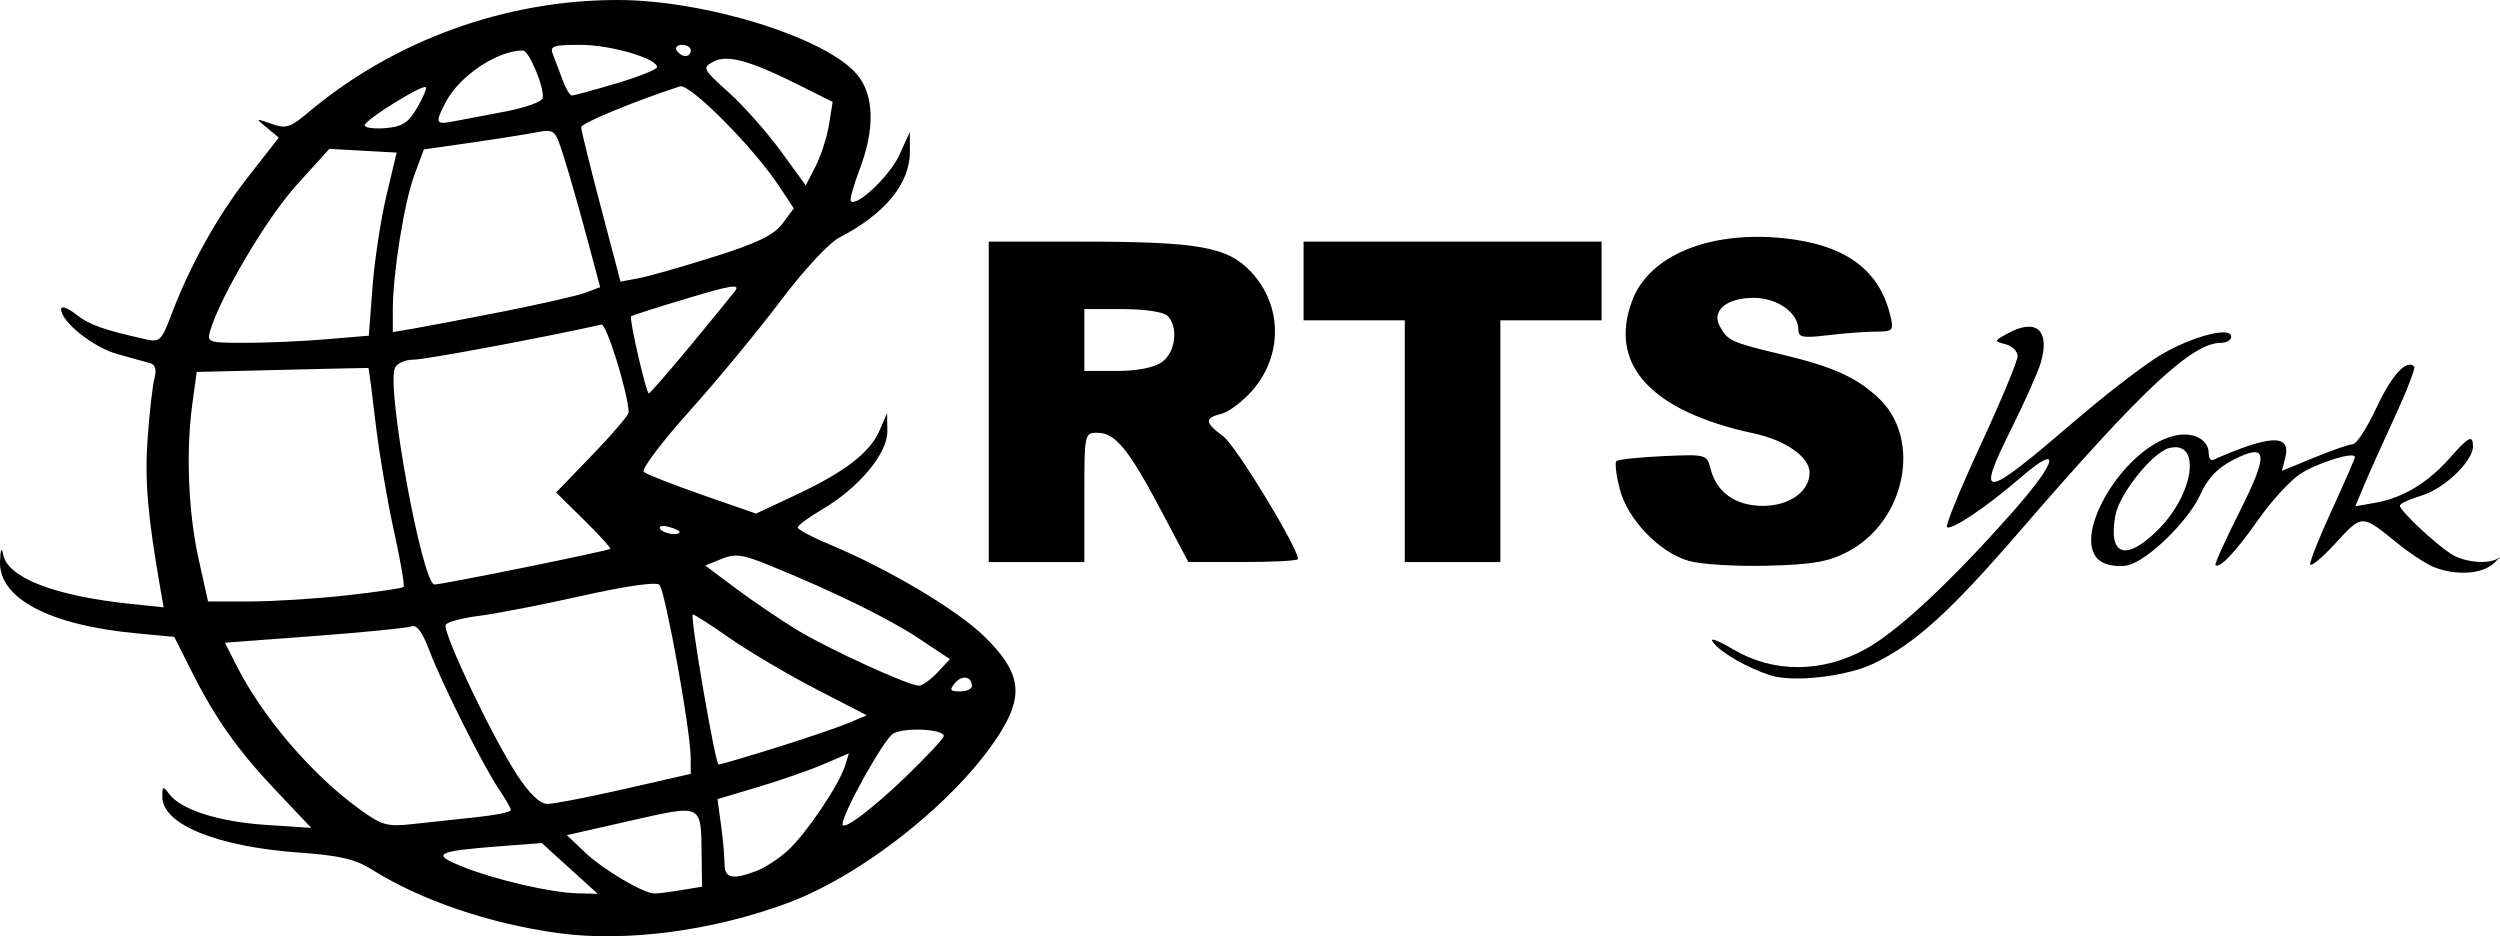 <?xml version="1.0" encoding="UTF-8" standalone="no"?>
<!-- Created with Inkscape (http://www.inkscape.org/) -->
<svg
   xmlns:svg="http://www.w3.org/2000/svg"
   xmlns="http://www.w3.org/2000/svg"
   version="1.0"
   width="1025.109"
   height="383.91"
   id="svg2241">
  <defs
     id="defs2243" />
  <g
     transform="translate(-14.903,-11.295)"
     id="layer1">
    <path
       d="M 243.915,393.924 C 215.466,390.012 187.509,380.479 167.329,367.81 C 160.623,363.6 154.029,362.054 137.936,360.922 C 103.993,358.532 81.456,349.383 81.456,337.992 C 81.456,333.582 81.736,333.479 84.338,336.931 C 89.181,343.357 104.644,348.268 124.063,349.548 L 142.546,350.767 L 128.583,336.038 C 112.429,319.001 103.361,306.221 93.431,286.501 L 86.35,272.439 L 71.05,271.01 C 35.141,267.657 14.297,256.673 14.916,241.429 C 15.123,236.343 15.564,235.419 16.206,238.72 C 18.056,248.218 37.349,255.672 68.47,258.914 L 81.995,260.323 L 80.678,252.779 C 75.413,222.606 74.2,208.321 75.436,191.061 C 76.209,180.283 77.478,169.144 78.257,166.306 C 79.176,162.96 78.57,160.825 76.531,160.23 C 74.802,159.726 68.805,158.063 63.205,156.536 C 53.211,153.812 39.961,143.272 39.961,138.049 C 39.961,136.59 42.686,137.542 46.025,140.169 C 51.54,144.507 57.059,146.479 74.815,150.455 C 80.308,151.685 81.224,150.821 84.952,140.889 C 92.621,120.458 103.979,99.997 116.619,83.844 L 129.231,67.724 L 124.362,63.708 C 119.565,59.751 119.593,59.727 126.22,62.071 C 132.146,64.166 133.929,63.62 141.204,57.484 C 176.252,27.922 222.059,11.261 268.185,11.295 C 304.102,11.322 353.601,26.71 366.295,41.796 C 373.376,50.212 373.756,64.009 367.368,80.821 C 364.862,87.415 363.246,93.245 363.777,93.776 C 366.242,96.241 379.827,83.329 383.668,74.871 L 387.959,65.422 L 388.01,73.218 C 388.096,86.529 377.906,98.976 358.86,108.825 C 354.794,110.928 344.225,122.359 335.001,134.631 C 325.894,146.747 309.094,167.086 297.667,179.827 C 286.24,192.569 277.785,203.795 278.878,204.775 C 279.97,205.756 290.774,210.007 302.885,214.224 L 324.906,221.89 L 340.864,214.423 C 361.188,204.912 371.578,196.957 375.528,187.881 L 378.659,180.687 L 378.749,188.172 C 378.858,197.23 367.016,211.391 351.945,220.223 C 346.45,223.444 341.972,226.758 341.994,227.588 C 342.016,228.419 347.98,231.583 355.25,234.62 C 379.158,244.61 407.096,261.191 418.257,272.015 C 432.812,286.13 434.735,295.253 426.218,309.787 C 410.43,336.727 370.523,369.276 338.508,381.327 C 307.708,392.92 271.593,397.729 243.915,393.924 z M 248.527,367.381 L 237.064,356.973 L 219.774,358.304 C 193.406,360.334 191.424,361.465 204.884,366.798 C 218.579,372.224 240.93,377.353 251.985,377.606 L 259.99,377.79 L 248.527,367.381 z M 294.12,376.31 L 302.765,374.881 L 302.603,361.927 C 302.337,340.676 303.17,341.077 273.324,347.846 L 247.341,353.739 L 254.881,360.899 C 262.201,367.85 278.498,377.507 283.17,377.662 C 284.437,377.704 289.365,377.096 294.12,376.31 z M 325.091,368.422 C 328.66,367.073 334.568,363.183 338.219,359.777 C 345.727,352.771 358.935,333.145 361.379,325.362 L 363.002,320.193 L 352.598,324.652 C 346.876,327.105 334.749,331.329 325.649,334.039 L 309.104,338.966 L 310.545,349.478 C 311.337,355.26 311.986,362.439 311.986,365.432 C 311.986,371.464 315.136,372.183 325.091,368.422 z M 209.976,346.413 C 217.901,345.592 224.378,344.276 224.369,343.489 C 224.361,342.702 222.23,338.945 219.634,335.142 C 213.188,325.697 196.023,291.494 190.944,277.975 C 188.132,270.49 185.762,267.309 183.613,268.134 C 181.865,268.804 163.94,270.586 143.778,272.094 L 107.12,274.835 L 111.894,284.241 C 122.667,305.472 142.664,328.821 162.247,343.037 C 171.49,349.748 173.666,350.363 184.042,349.199 C 190.381,348.489 202.052,347.235 209.976,346.413 z M 386.332,329.783 C 394.89,321.537 401.892,314.036 401.892,313.115 C 401.892,310.24 386.092,309.441 381.184,312.068 C 377.511,314.033 360.397,344.64 360.397,349.242 C 360.397,352.191 372.502,343.108 386.332,329.783 z M 271.067,334.787 L 298.154,328.606 L 298.086,321.5 C 297.979,310.288 287.645,253.396 285.292,251.067 C 284.013,249.801 271.401,251.605 253.549,255.608 C 237.257,259.261 218.311,262.952 211.447,263.809 C 204.582,264.667 198.389,266.302 197.683,267.443 C 196.075,270.046 216.602,313.283 226.95,329.091 C 231.994,336.795 236.301,340.916 239.332,340.936 C 241.888,340.954 256.169,338.187 271.067,334.787 z M 333.123,317.858 C 345.282,314.057 358.626,309.52 362.777,307.774 L 370.323,304.601 L 349.511,293.852 C 338.065,287.94 322.121,278.525 314.08,272.929 C 306.039,267.334 299.235,262.981 298.96,263.256 C 297.82,264.395 308.225,324.768 309.561,324.768 C 310.362,324.768 320.964,321.658 333.123,317.858 z M 413.419,292.63 C 413.419,288.636 409.361,287.897 406.482,291.366 C 404.111,294.223 404.454,294.799 408.526,294.799 C 411.217,294.799 413.419,293.823 413.419,292.63 z M 399.303,287.033 L 404.433,281.572 L 391.598,273.052 C 379.141,264.783 356.633,253.775 330.219,243.03 C 319.312,238.594 316.314,238.204 310.713,240.493 L 304.096,243.198 L 316.686,252.61 C 323.61,257.786 334.828,265.401 341.614,269.532 C 354.434,277.335 387.366,292.416 391.693,292.465 C 393.057,292.481 396.481,290.036 399.303,287.033 z M 157.044,255.418 C 169.355,254.045 179.854,252.496 180.375,251.976 C 180.895,251.456 179.08,240.908 176.342,228.538 C 173.604,216.167 170.225,196.19 168.834,184.145 C 167.442,172.099 166.145,162.211 165.952,162.171 C 165.758,162.131 149.842,162.484 130.583,162.956 L 95.567,163.814 L 93.778,176.861 C 91.084,196.507 92.101,221.454 96.382,240.694 L 100.213,257.914 L 117.436,257.914 C 126.909,257.914 144.733,256.791 157.044,255.418 z M 230.049,243.969 C 249.013,240.125 264.809,236.7 265.151,236.358 C 265.494,236.016 260.632,230.672 254.349,224.483 L 242.924,213.23 L 257.86,197.759 C 266.075,189.249 272.752,181.409 272.699,180.334 C 272.278,171.851 263.579,143.918 261.504,144.387 C 238.489,149.582 189.413,158.751 184.546,158.766 C 180.902,158.778 177.543,160.325 176.766,162.352 C 173.403,171.115 188.106,251.018 193.074,250.978 C 194.446,250.967 211.085,247.813 230.049,243.969 z M 293.543,229.367 C 293.543,228.881 291.467,227.94 288.93,227.277 C 286.392,226.613 284.897,227.01 285.608,228.16 C 286.849,230.168 293.543,231.186 293.543,229.367 z M 297.538,153.599 C 306.202,143.139 314.609,132.851 316.22,130.737 C 318.61,127.601 315.022,128.133 296.737,133.623 C 284.411,137.324 274.032,140.644 273.675,141.002 C 272.799,141.878 279.86,172.618 280.937,172.618 C 281.404,172.618 288.874,164.06 297.538,153.599 z M 148.807,150.405 L 166.138,148.941 L 167.638,129.067 C 168.463,118.137 171.032,101.245 173.347,91.529 L 177.556,73.863 L 163.743,73.101 L 149.93,72.338 L 136.391,87.322 C 124.35,100.648 105.506,132.404 101.165,146.684 C 99.635,151.715 100.067,151.87 115.532,151.87 C 124.302,151.87 139.276,151.211 148.807,150.405 z M 221.257,139.016 C 236.654,135.983 251.895,132.496 255.128,131.266 L 261.005,129.032 L 255.249,107.601 C 252.082,95.813 247.899,81.212 245.952,75.154 C 242.42,64.162 242.395,64.141 234.034,65.71 C 229.425,66.574 217.343,68.469 207.184,69.921 L 188.714,72.56 L 184.821,83.046 C 180.632,94.328 175.973,123.427 175.973,138.31 L 175.973,147.469 L 184.618,146 C 189.373,145.192 205.86,142.049 221.257,139.016 z M 307.476,116.648 C 325.442,110.99 332.205,107.72 335.744,102.979 L 340.397,96.748 L 334.246,87.453 C 323.744,71.583 297.678,45.388 293.692,46.699 C 274.249,53.093 253.201,61.815 253.201,63.478 C 253.201,64.612 256.832,79.317 261.269,96.156 L 269.338,126.771 L 276.599,125.428 C 280.593,124.689 294.487,120.738 307.476,116.648 z M 354.837,62.365 L 356.322,53.079 L 342.799,46.312 C 322.287,36.047 313.118,33.532 307.388,36.598 C 302.776,39.067 303.052,39.617 313.684,49.176 C 319.799,54.675 329.416,65.509 335.055,73.252 L 345.308,87.331 L 349.33,79.491 C 351.542,75.179 354.02,67.473 354.837,62.365 z M 185.934,55.516 C 188.366,51.335 189.971,47.529 189.499,47.058 C 188.179,45.738 164.447,60.516 164.447,62.659 C 164.447,63.697 168.286,64.226 172.979,63.832 C 179.833,63.257 182.381,61.622 185.934,55.516 z M 221.706,57.101 C 229.742,55.598 236.776,53.17 237.339,51.705 C 238.613,48.384 231.935,31.995 229.308,31.995 C 218.825,31.995 203.265,42.421 197.655,53.204 C 193.2,61.766 193.494,62.512 200.755,61.081 C 204.242,60.395 213.67,58.603 221.706,57.101 z M 267.609,45.498 C 276.801,42.774 284.322,39.771 284.322,38.825 C 284.322,35.234 265.258,29.69 252.907,29.69 C 241.556,29.69 240.222,30.168 241.663,33.724 C 242.563,35.943 244.331,40.611 245.593,44.098 C 246.856,47.585 248.565,50.441 249.392,50.445 C 250.219,50.449 258.416,48.223 267.609,45.498 z M 298.154,31.995 C 298.154,30.727 296.537,29.69 294.56,29.69 C 292.583,29.69 291.607,30.727 292.391,31.995 C 293.174,33.263 294.792,34.3 295.985,34.3 C 297.178,34.3 298.154,33.263 298.154,31.995 z M 740.756,288.172 C 731.301,285.071 721.063,279.237 717.55,274.949 C 715.464,272.403 718.479,273.402 725.787,277.679 C 742.224,287.299 762.066,287.225 779.814,277.477 C 793.14,270.158 815.097,249.646 840.778,220.527 C 858.76,200.137 860.242,192.584 843.4,207.16 C 829.477,219.211 814.854,229.027 813.236,227.409 C 812.57,226.743 818.815,211.526 827.114,193.594 C 835.414,175.662 842.204,159.359 842.204,157.367 C 842.204,155.374 840.001,153.168 837.31,152.464 C 832.467,151.198 832.473,151.152 837.886,148.151 C 849.797,141.548 855.625,146.538 851.714,159.992 C 850.617,163.766 845.223,175.893 839.728,186.94 C 824.795,216.956 827.559,216.602 866.069,183.568 C 878.561,172.853 894.121,160.886 900.648,156.976 C 913.519,149.265 929.805,144.982 929.805,149.309 C 929.805,150.718 927.934,151.87 925.646,151.87 C 913.75,151.87 893.482,170.816 843.451,228.703 C 814.484,262.218 800.292,275.104 783.277,283.341 C 772.16,288.723 750.084,291.231 740.756,288.172 z M 1012.92,243.843 C 1009.818,242.604 1003.075,238.188 997.935,234.029 C 983.142,222.058 983.595,222.056 972.494,234.117 C 966.867,240.232 962.221,244.042 962.171,242.583 C 962.121,241.124 966.229,230.906 971.301,219.877 C 976.372,208.847 980.522,199.325 980.522,198.716 C 980.522,196.253 965.047,201.048 958.019,205.69 C 953.883,208.421 946.146,216.88 940.824,224.487 C 931.725,237.494 924.974,244.629 923.326,242.982 C 922.928,242.583 927.411,232.682 933.289,220.978 C 945.35,196.964 944.779,192.643 930.507,199.924 C 924.207,203.138 920.139,207.433 917.181,213.992 C 912.279,224.863 895.845,240.955 887.508,243.048 C 884.382,243.832 879.652,243.312 876.998,241.892 C 862.405,234.082 884.978,194.69 906.792,189.899 C 914.4,188.228 920.584,191.546 920.584,197.298 C 920.584,199.15 921.367,200.32 922.324,199.897 C 945.898,189.485 954.405,189.194 951.973,198.884 L 950.599,204.359 L 963.832,198.917 C 971.109,195.924 978.263,193.451 979.728,193.42 C 981.194,193.39 985.555,186.609 989.419,178.35 C 995.665,165.004 1001.7,158.449 1004.846,161.595 C 1005.436,162.185 1001.824,171.531 996.82,182.364 C 991.814,193.197 986.136,205.85 984.201,210.482 L 980.683,218.903 L 989.247,217.38 C 1000.222,215.429 1010.639,209.11 1019.48,199.041 C 1027.171,190.282 1028.933,189.406 1028.933,194.342 C 1028.933,200.386 1017.16,211.697 1008.016,214.437 C 1003.037,215.928 998.964,217.811 998.964,218.621 C 998.964,220.92 1015.679,236.327 1021.289,239.199 C 1027.066,242.157 1036.189,242.583 1039.471,240.048 C 1040.702,239.097 1039.757,240.135 1037.371,242.353 C 1032.649,246.745 1021.835,247.403 1012.92,243.843 z M 899.86,228.465 C 914.702,213.623 917.632,191.555 904.297,195.042 C 897.493,196.822 883.979,213.735 882.328,222.54 C 879.198,239.221 886.601,241.723 899.86,228.465 z M 707.621,241.362 C 695.4,237.96 682.22,224.281 679.022,211.682 C 677.612,206.128 677.006,201.035 677.676,200.365 C 678.347,199.695 686.973,198.78 696.846,198.331 C 714.489,197.53 714.823,197.618 716.286,203.446 C 718.723,213.157 726.544,218.724 737.748,218.724 C 748.669,218.724 756.908,212.848 756.908,205.06 C 756.908,198.741 747.037,191.798 734.117,189.027 C 691.745,179.94 674.195,160.697 684.254,134.356 C 691.274,115.977 715.956,105.855 746.173,108.964 C 771.486,111.568 785.588,121.831 790.083,140.92 C 791.478,146.845 791.083,147.261 784.039,147.28 C 779.894,147.291 771.057,147.954 764.4,148.754 C 754.131,149.987 752.298,149.635 752.298,146.428 C 752.298,139.547 743.695,133.428 734.02,133.428 C 722.945,133.428 716.643,138.639 720.04,144.986 C 723.263,151.009 724.754,151.69 745.561,156.66 C 766.536,161.67 776.051,165.954 785.185,174.5 C 803.131,191.293 796.305,225.142 772.466,237.572 C 764.586,241.682 758.165,242.795 739.618,243.266 C 726.939,243.588 712.54,242.731 707.621,241.362 z M 420.335,176.076 L 420.335,110.375 L 458.057,110.375 C 506.527,110.375 518.3,112.477 527.968,122.857 C 540.799,136.632 540.944,157.15 528.313,171.535 C 524.431,175.957 518.776,180.197 515.748,180.957 C 508.65,182.739 508.809,184.521 516.581,190.284 C 521.711,194.089 547.126,235.892 547.126,240.526 C 547.126,241.214 537.012,241.767 524.649,241.754 L 502.173,241.732 L 490.901,220.43 C 477.667,195.421 472.192,188.755 464.886,188.755 C 459.585,188.755 459.525,189.054 459.525,215.266 L 459.525,241.777 L 439.93,241.777 L 420.335,241.777 L 420.335,176.076 z M 491.286,159.808 C 496.931,155.855 498.229,145.39 493.643,140.805 C 492.034,139.196 484.32,138.039 475.201,138.039 L 459.525,138.039 L 459.525,150.718 L 459.525,163.397 L 472.844,163.397 C 481.167,163.397 488.084,162.051 491.286,159.808 z M 590.927,192.213 L 590.927,142.649 L 570.179,142.649 L 549.431,142.649 L 549.431,126.512 L 549.431,110.375 L 610.522,110.375 L 671.612,110.375 L 671.612,126.512 L 671.612,142.649 L 650.864,142.649 L 630.117,142.649 L 630.117,192.213 L 630.117,241.777 L 610.522,241.777 L 590.927,241.777 L 590.927,192.213 z "
       style="fill:#000000"
       id="path2221" />
  </g>
</svg>
